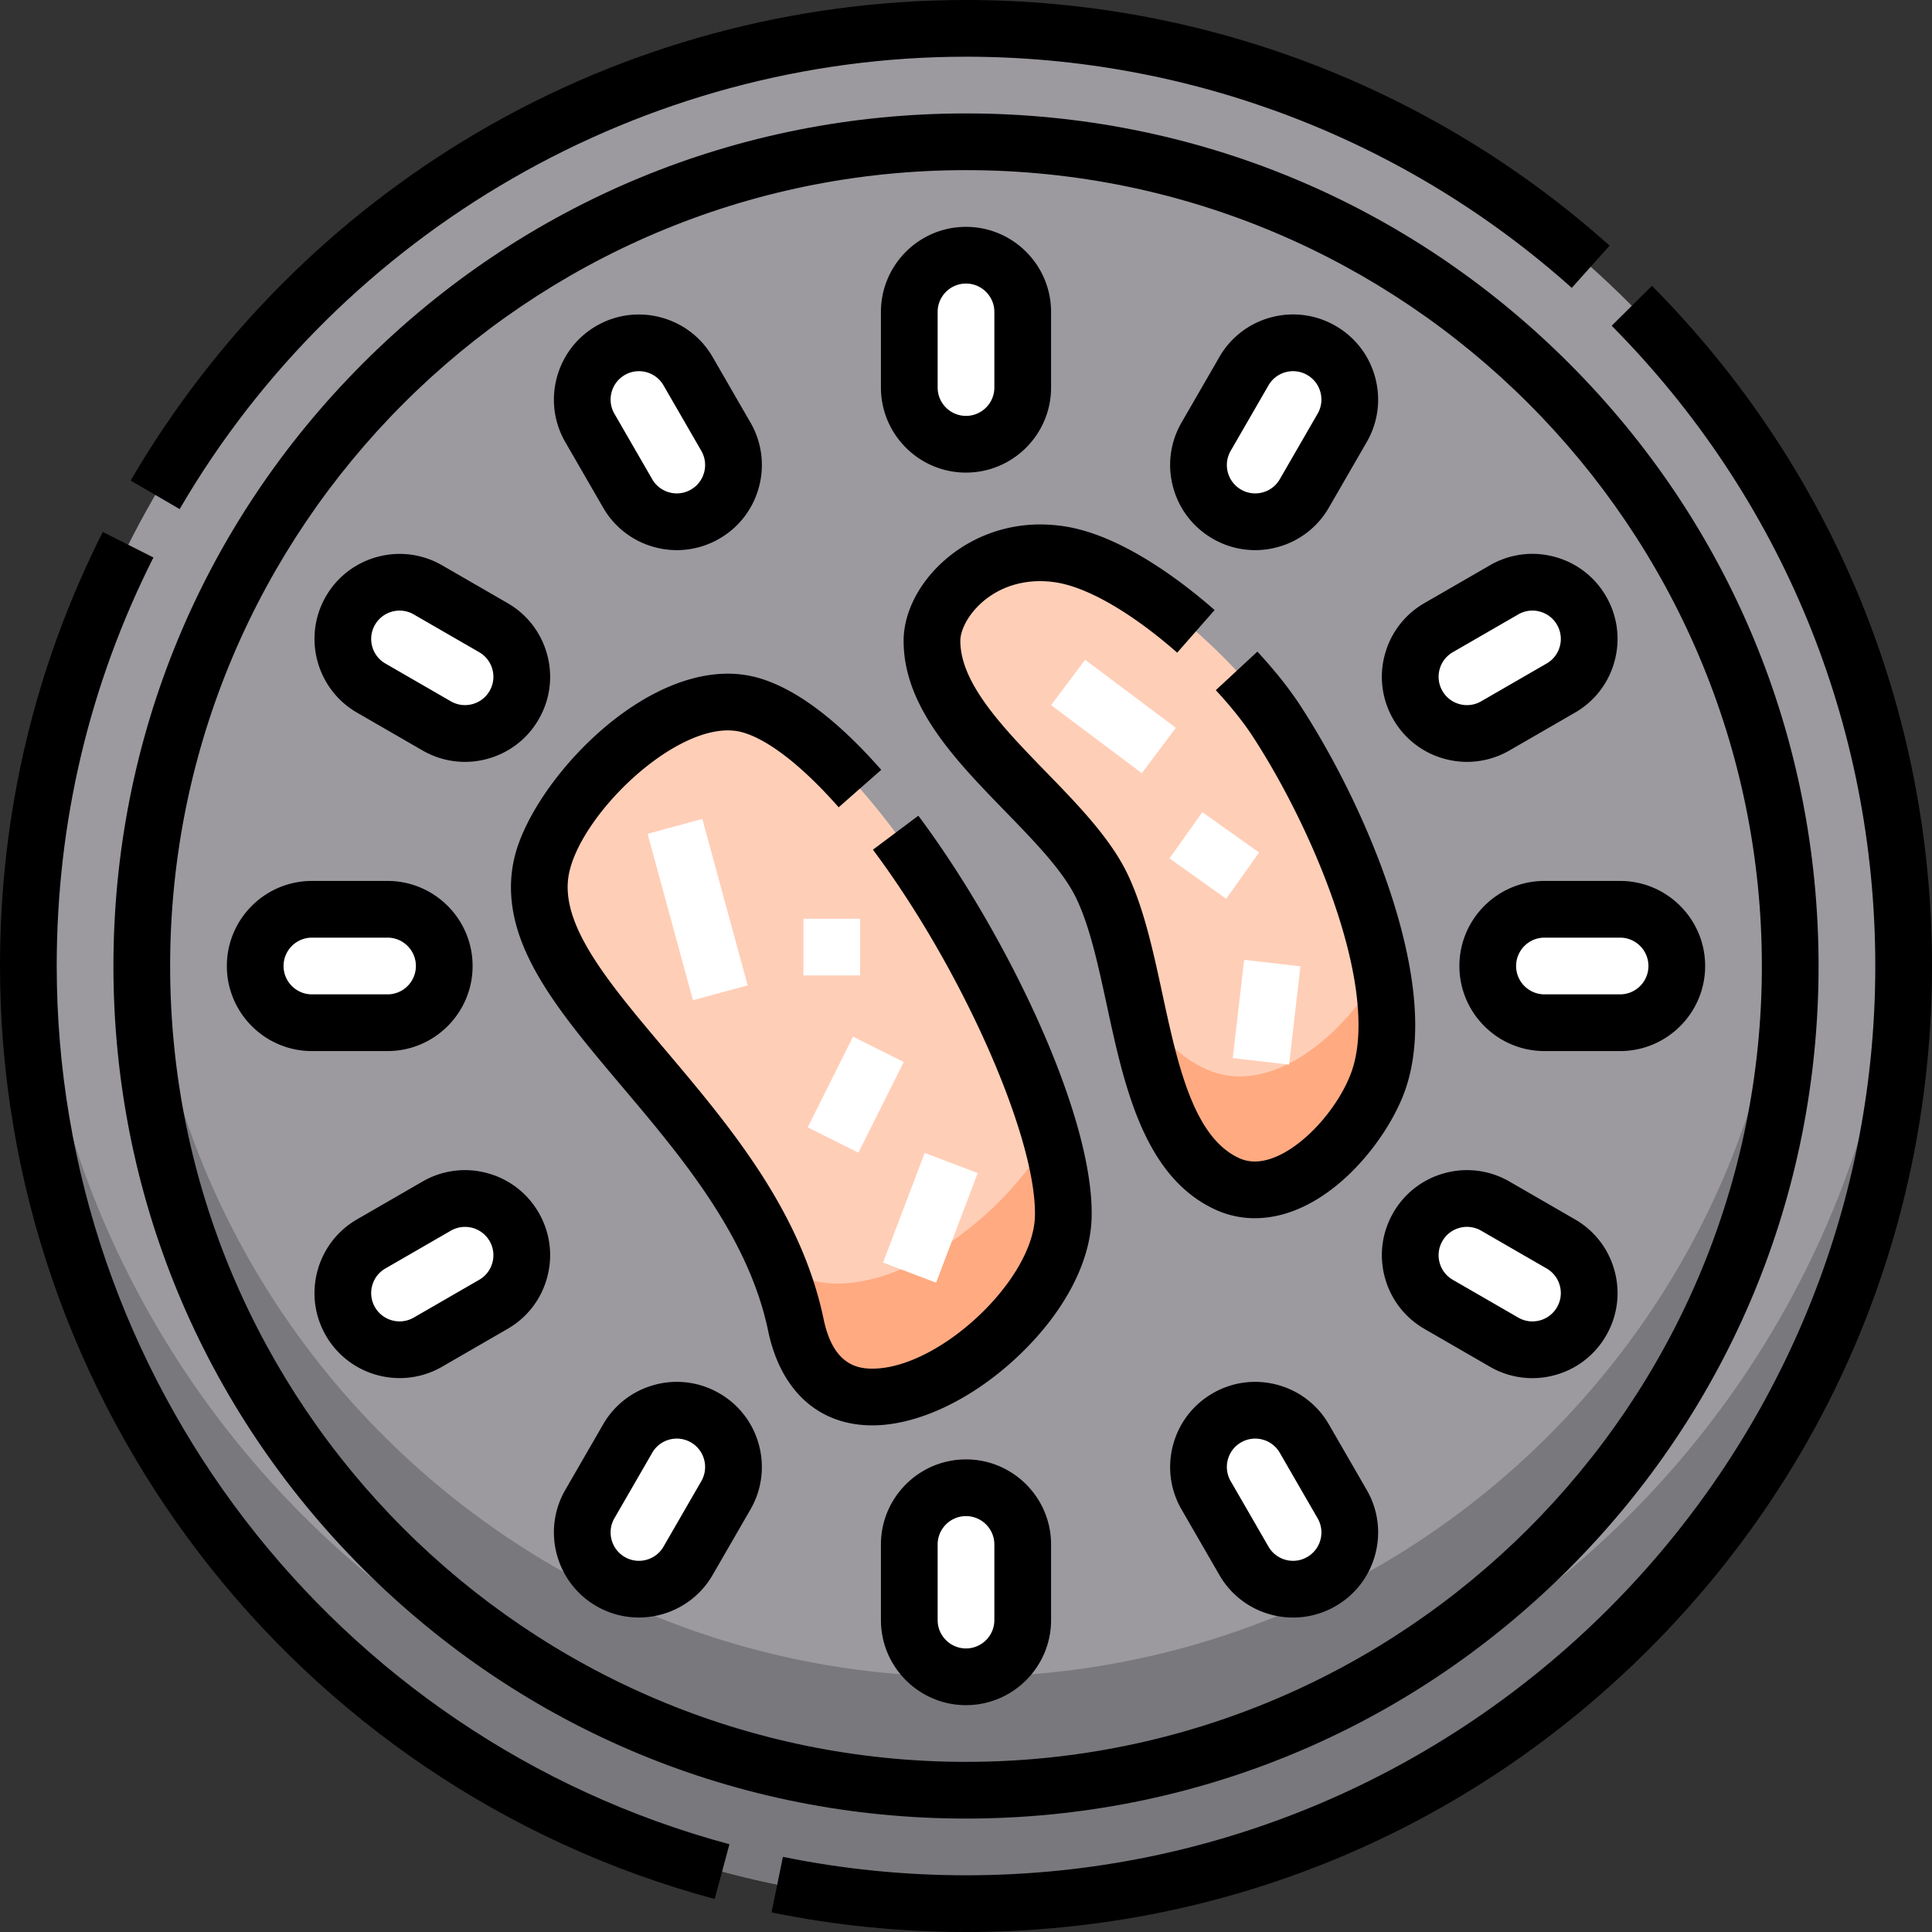 <svg xmlns="http://www.w3.org/2000/svg" id="Capa_1" width="512" height="512" viewBox="0 0 511 511"><rect x="0" y="0" width="511" height="511" fill="#333333" stroke="none"/><g><g><circle cx="255.5" cy="255.5" r="248" fill="#9c9a9f"/><path fill="#79787d" d="M255.5 473.5c-131.928 0-239.778-103.02-247.535-233a251.846 251.846 0 0 0-.465 15c0 136.967 111.033 248 248 248s248-111.033 248-248c0-5.038-.168-10.036-.465-15-7.757 129.98-115.607 233-247.535 233z"/><circle cx="255.5" cy="255.5" r="218" fill="#9c9a9f"/><path fill="#79787d" d="M255.5 443.5c-115.355 0-209.768-89.601-217.477-203a221.075 221.075 0 0 0-.523 15c0 120.398 97.602 218 218 218s218-97.602 218-218c0-5.043-.186-10.042-.523-15-7.709 113.399-102.122 203-217.477 203z"/><g fill="#fff"><path d="M255.5 117.5c-8.284 0-15-6.716-15-15v-20c0-8.284 6.716-15 15-15 8.284 0 15 6.716 15 15v20c0 8.284-6.716 15-15 15zM255.5 393.5c-8.284 0-15 6.716-15 15v20c0 8.284 6.716 15 15 15 8.284 0 15-6.716 15-15v-20c0-8.284-6.716-15-15-15zM186.5 135.988c-7.174 4.142-16.348 1.684-20.49-5.49l-10-17.321c-4.142-7.174-1.684-16.348 5.49-20.49 7.174-4.142 16.348-1.684 20.49 5.49l10 17.321c4.143 7.175 1.684 16.348-5.49 20.49zM324.5 375.012c-7.174 4.142-9.633 13.316-5.49 20.49l10 17.321c4.142 7.174 13.316 9.633 20.49 5.49 7.174-4.142 9.633-13.316 5.49-20.49l-10-17.321c-4.142-7.175-13.316-9.633-20.49-5.49zM135.988 186.5c-4.142 7.174-13.316 9.633-20.49 5.49l-17.321-10c-7.174-4.142-9.633-13.316-5.49-20.49 4.142-7.174 13.316-9.633 20.49-5.49l17.321 10c7.175 4.142 9.633 13.316 5.49 20.49zM375.012 324.5c-4.142 7.174-1.684 16.348 5.49 20.49l17.321 10c7.174 4.142 16.348 1.684 20.49-5.49 4.142-7.174 1.684-16.348-5.49-20.49l-17.321-10c-7.175-4.143-16.348-1.684-20.49 5.49zM117.5 255.5c0 8.284-6.716 15-15 15h-20c-8.284 0-15-6.716-15-15 0-8.284 6.716-15 15-15h20c8.284 0 15 6.716 15 15zM393.5 255.5c0 8.284 6.716 15 15 15h20c8.284 0 15-6.716 15-15 0-8.284-6.716-15-15-15h-20c-8.284 0-15 6.716-15 15zM135.988 324.5c4.142 7.174 1.684 16.348-5.49 20.49l-17.321 10c-7.174 4.142-16.348 1.684-20.49-5.49-4.142-7.174-1.684-16.348 5.49-20.49l17.321-10c7.175-4.143 16.348-1.684 20.49 5.49zM375.012 186.5c4.142 7.174 13.316 9.633 20.49 5.49l17.321-10c7.174-4.142 9.633-13.316 5.49-20.49-4.142-7.174-13.316-9.633-20.49-5.49l-17.321 10c-7.175 4.142-9.633 13.316-5.49 20.49zM186.5 375.012c7.174 4.142 9.633 13.316 5.49 20.49l-10 17.321c-4.142 7.174-13.316 9.633-20.49 5.49-7.174-4.142-9.633-13.316-5.49-20.49l10-17.321c4.142-7.175 13.316-9.633 20.49-5.49zM324.5 135.988c7.174 4.142 16.348 1.684 20.49-5.49l10-17.321c4.142-7.174 1.684-16.348-5.49-20.49-7.174-4.142-16.348-1.684-20.49 5.49l-10 17.321c-4.143 7.175-1.684 16.348 5.49 20.49z"/></g><path fill="#ffceb7" d="M143.5 228.011c5-19 34-47.511 55-41.511 33.585 9.596 83.73 99.458 82.724 135.456-.867 31-61.578 72.317-70.724 28.484-11.455-54.899-75.996-88.243-67-122.429zM246.5 169.5c0 24 35 44 45 65 11.241 23.605 9.283 67.576 33 78.578 16 7.422 34.622-12.06 40-27 9-25-10-69.578-27-95.578-10.739-16.424-37.614-40.818-57-43.861-20-3.139-34 11.693-34 22.861z"/><g fill="#ffaa81"><path d="M204.938 333.026c2.386 5.562 4.298 11.356 5.562 17.413 9.146 43.833 69.857 2.516 70.724-28.484.168-5.991-1.089-13.48-3.443-21.838-14.782 27.203-54.446 51.358-72.843 32.909zM318.746 282.676c-9.004-4.177-15.036-12.168-19.472-22.089 4.701 21.505 8.823 44.882 25.227 52.491 16 7.422 34.622-12.06 40-27 2.973-8.258 2.878-18.657.822-29.812-9.229 16.976-29.15 34.494-46.577 26.41z"/></g></g><g fill="#fff"><path d="m278 186.5 9-12 24 18-9 12zM326.055 279.86l3.01-25.99 14.894 1.725-3.01 25.99zM171.28 220.546l14.475-3.945 11.995 44.01-14.475 3.945zM213.626 298.176l11.994-23.989 13.41 6.705-11.994 23.989zM233.565 333.94l11.01-29 14.027 5.326-11.01 29zM309.314 227.038l8.7-12.226 15.001 10.675-8.7 12.226zM212.5 243h15v15h-15z"/></g><g><path d="m436.926 75.598-10.65 10.562C471.238 131.5 496 191.64 496 255.5 496 388.112 388.112 496 255.5 496c-16.306 0-32.6-1.641-48.427-4.876l-3.004 14.696c16.814 3.437 34.118 5.18 51.431 5.18 68.247 0 132.408-26.577 180.666-74.834C484.424 387.908 511 323.747 511 255.5c0-67.843-26.307-131.733-74.074-179.902zM15 255.5c0-38.006 8.606-74.36 25.579-108.051L27.183 140.7C9.146 176.504 0 215.128 0 255.5c0 115.387 77.734 216.861 189.034 246.768l3.893-14.486C88.166 459.632 15 364.115 15 255.5zM255.5 15c59.22 0 116.123 21.714 160.227 61.144l9.998-11.183C378.866 23.07 318.413 0 255.5 0c-45.52 0-90.211 12.122-129.245 35.054-37.881 22.256-69.59 54.087-91.698 92.052l12.962 7.549C90.498 60.849 170.192 15 255.5 15z"/><path d="M255.5 30c-60.233 0-116.861 23.456-159.453 66.047S30 195.267 30 255.5s23.456 116.861 66.047 159.453S195.267 481 255.5 481s116.861-23.456 159.453-66.047C457.544 372.361 481 315.733 481 255.5s-23.456-116.861-66.047-159.453C372.361 53.456 315.733 30 255.5 30zm0 436C139.43 466 45 371.57 45 255.5S139.43 45 255.5 45 466 139.43 466 255.5 371.57 466 255.5 466z"/><path d="M255.5 125c12.406 0 22.5-10.093 22.5-22.5v-20c0-12.407-10.094-22.5-22.5-22.5-12.407 0-22.5 10.093-22.5 22.5v20c0 12.407 10.093 22.5 22.5 22.5zM248 82.5c0-4.136 3.364-7.5 7.5-7.5s7.5 3.364 7.5 7.5v20c0 4.136-3.364 7.5-7.5 7.5s-7.5-3.364-7.5-7.5zM255.5 386c-12.407 0-22.5 10.093-22.5 22.5v20c0 12.407 10.093 22.5 22.5 22.5 12.406 0 22.5-10.093 22.5-22.5v-20c0-12.407-10.094-22.5-22.5-22.5zm7.5 42.5c0 4.136-3.364 7.5-7.5 7.5s-7.5-3.364-7.5-7.5v-20c0-4.136 3.364-7.5 7.5-7.5s7.5 3.364 7.5 7.5zM159.515 134.248a22.35 22.35 0 0 0 13.662 10.483 22.376 22.376 0 0 0 17.074-2.248 22.357 22.357 0 0 0 10.483-13.662 22.354 22.354 0 0 0-2.248-17.073l-10-17.32c-6.203-10.745-19.991-14.439-30.736-8.236-10.744 6.204-14.438 19.992-8.235 30.736zm5.735-35.066a7.452 7.452 0 0 1 5.691-.749 7.454 7.454 0 0 1 4.554 3.495l10 17.32c2.068 3.582.836 8.177-2.745 10.245a7.454 7.454 0 0 1-5.69.75 7.454 7.454 0 0 1-4.554-3.495l-10-17.32c-2.069-3.582-.837-8.178 2.744-10.246zM351.485 376.752a22.353 22.353 0 0 0-13.661-10.484c-5.808-1.555-11.869-.757-17.074 2.248s-8.928 7.857-10.483 13.662-.757 11.869 2.248 17.073l10 17.32a22.353 22.353 0 0 0 13.661 10.484 22.369 22.369 0 0 0 17.074-2.248c5.205-3.005 8.928-7.857 10.483-13.663s.757-11.869-2.248-17.073zm-2.24 30.512a7.454 7.454 0 0 1-3.495 4.554 7.457 7.457 0 0 1-5.691.749 7.45 7.45 0 0 1-4.554-3.495l-10-17.321a7.45 7.45 0 0 1-.75-5.69 7.454 7.454 0 0 1 3.495-4.554 7.459 7.459 0 0 1 5.691-.749 7.45 7.45 0 0 1 4.554 3.495l10 17.321a7.449 7.449 0 0 1 .75 5.69zM94.428 188.485l17.32 10a22.363 22.363 0 0 0 17.073 2.248 22.357 22.357 0 0 0 13.662-10.483c3.005-5.205 3.804-11.269 2.248-17.074s-5.279-10.657-10.483-13.662l-17.32-10c-10.745-6.202-24.531-2.508-30.736 8.235-6.203 10.745-2.509 24.533 8.236 30.736zm4.754-23.235a7.505 7.505 0 0 1 10.245-2.746l17.32 10c1.735 1.002 2.976 2.619 3.495 4.554s.252 3.956-.75 5.69c-2.067 3.582-6.663 4.813-10.245 2.745l-17.32-10c-1.735-1.002-2.976-2.619-3.495-4.554s-.251-3.954.75-5.689zM416.572 322.515l-17.32-10a22.356 22.356 0 0 0-17.073-2.248 22.354 22.354 0 0 0-13.662 10.483v.001c-3.005 5.205-3.804 11.268-2.248 17.073s5.278 10.657 10.483 13.662l17.32 10a22.366 22.366 0 0 0 17.073 2.248 22.354 22.354 0 0 0 13.662-10.483c3.005-5.205 3.804-11.269 2.248-17.074s-5.278-10.657-10.483-13.662zm-4.755 23.235a7.453 7.453 0 0 1-4.554 3.494 7.449 7.449 0 0 1-5.691-.749l-17.32-10c-1.735-1.002-2.977-2.619-3.495-4.554s-.252-3.956.75-5.69v-.001a7.453 7.453 0 0 1 4.554-3.494 7.456 7.456 0 0 1 5.691.749l17.32 10c1.735 1.002 2.977 2.619 3.495 4.554s.252 3.956-.75 5.691zM125 255.5c0-12.407-10.093-22.5-22.5-22.5h-20C70.093 233 60 243.093 60 255.5S70.093 278 82.5 278h20c12.407 0 22.5-10.093 22.5-22.5zm-50 0c0-4.136 3.364-7.5 7.5-7.5h20c4.136 0 7.5 3.364 7.5 7.5s-3.364 7.5-7.5 7.5h-20c-4.136 0-7.5-3.364-7.5-7.5zM386 255.5c0 12.407 10.094 22.5 22.5 22.5h20c12.406 0 22.5-10.093 22.5-22.5S440.906 233 428.5 233h-20c-12.406 0-22.5 10.093-22.5 22.5zm50 0c0 4.136-3.364 7.5-7.5 7.5h-20c-4.136 0-7.5-3.364-7.5-7.5s3.364-7.5 7.5-7.5h20c4.136 0 7.5 3.364 7.5 7.5zM128.821 310.267a22.36 22.36 0 0 0-17.073 2.248l-17.32 10c-10.745 6.203-14.439 19.991-8.236 30.736 4.163 7.21 11.742 11.245 19.524 11.245 3.814 0 7.678-.969 11.212-3.01l17.32-10c5.205-3.005 8.928-7.857 10.483-13.662s.757-11.869-2.248-17.074a22.347 22.347 0 0 0-13.662-10.483zm1.422 23.674a7.454 7.454 0 0 1-3.495 4.554l-17.32 10c-3.583 2.068-8.178.835-10.246-2.745-1.001-1.735-1.268-3.756-.749-5.691s1.76-3.552 3.495-4.554l17.32-10a7.505 7.505 0 0 1 10.245 2.746 7.449 7.449 0 0 1 .75 5.69zM376.752 159.515a22.35 22.35 0 0 0-10.483 13.662 22.35 22.35 0 0 0 2.248 17.073v.001a22.354 22.354 0 0 0 13.662 10.483c1.938.519 3.905.776 5.859.776a22.38 22.38 0 0 0 11.214-3.024l17.32-10c5.205-3.005 8.928-7.857 10.483-13.662s.757-11.869-2.248-17.073a22.352 22.352 0 0 0-13.662-10.484 22.362 22.362 0 0 0-17.073 2.248zm28.559 1.982c2.645-.013 5.2 1.442 6.507 3.753a7.45 7.45 0 0 1 .75 5.69 7.454 7.454 0 0 1-3.495 4.554l-17.32 10a7.45 7.45 0 0 1-5.691.749 7.45 7.45 0 0 1-4.554-3.494v-.001a7.45 7.45 0 0 1-.75-5.69 7.454 7.454 0 0 1 3.495-4.554l17.32-10a7.465 7.465 0 0 1 3.738-1.007zM190.25 368.517a22.356 22.356 0 0 0-17.074-2.248 22.357 22.357 0 0 0-13.662 10.483l-10 17.32c-6.203 10.744-2.509 24.532 8.235 30.736a22.357 22.357 0 0 0 11.212 3.01c7.782 0 15.361-4.036 19.523-11.246l10-17.32a22.354 22.354 0 0 0 2.248-17.073 22.342 22.342 0 0 0-10.482-13.662zm-4.755 23.235-10 17.32c-1.002 1.735-2.619 2.976-4.554 3.495s-3.957.252-5.69-.749c-3.582-2.068-4.813-6.664-2.746-10.246l10-17.32a7.454 7.454 0 0 1 4.554-3.495 7.455 7.455 0 0 1 5.69.749c3.583 2.069 4.814 6.664 2.746 10.246zM320.75 142.483a22.364 22.364 0 0 0 17.074 2.248 22.355 22.355 0 0 0 13.661-10.483l10-17.32c3.005-5.205 3.804-11.269 2.248-17.074s-5.278-10.657-10.483-13.663a22.354 22.354 0 0 0-17.074-2.248 22.355 22.355 0 0 0-13.661 10.483l-10 17.32c-3.005 5.205-3.804 11.269-2.248 17.074s5.278 10.659 10.483 13.663zm4.755-23.235 10-17.321a7.45 7.45 0 0 1 4.554-3.494 7.452 7.452 0 0 1 5.691.749c1.735 1.002 2.977 2.619 3.495 4.554s.252 3.956-.75 5.691l-10 17.321a7.45 7.45 0 0 1-4.554 3.494 7.454 7.454 0 0 1-5.691-.75 7.45 7.45 0 0 1-3.495-4.554 7.45 7.45 0 0 1 .75-5.69zM230.883 224.737c23.23 31.056 42.856 75.079 42.856 96.133 0 .298-.005.591-.013.876-.472 16.929-25.387 40.254-42.997 40.254-4.36 0-10.439-1.357-12.888-13.093-5.999-28.75-25.008-51.25-41.778-71.101-13.909-16.463-25.921-30.682-25.921-43.156 0-1.623.2-3.17.61-4.73 3.994-15.174 26.259-36.734 41.749-36.734 1.393 0 2.718.177 3.938.525 6.847 1.957 15.861 8.993 25.382 19.812l11.261-9.909c-11.726-13.325-22.667-21.509-32.521-24.325a29.353 29.353 0 0 0-8.059-1.103c-24.903 0-51.294 29.068-56.254 47.916a33.589 33.589 0 0 0-1.104 8.548c0 17.962 13.653 34.123 29.462 52.836 15.623 18.492 33.33 39.451 38.553 64.485 3.318 15.906 13.367 25.029 27.57 25.029 11.802 0 26.004-6.646 37.991-17.778 12.373-11.491 19.663-24.998 20-37.061.012-.424.019-.854.019-1.291 0-27.436-23.31-74.992-45.844-105.117zM321.344 319.882a24.886 24.886 0 0 0 10.544 2.326c18.812 0 34.792-20.043 39.669-33.589 1.829-5.081 2.757-10.969 2.757-17.501 0-26.264-15.337-61.476-30.536-84.722-2.847-4.353-6.722-9.211-11.209-14.049l-10.998 10.199c3.922 4.23 7.26 8.4 9.652 12.059 13.529 20.692 28.091 53.461 28.091 76.513 0 4.794-.629 8.973-1.87 12.42-3.94 10.946-15.963 23.67-25.556 23.67a9.832 9.832 0 0 1-4.231-.934c-12.049-5.589-16.204-24.837-20.223-43.451-2.391-11.07-4.861-22.517-9.162-31.548-4.535-9.524-13.2-18.443-21.579-27.069C265.536 192.722 254 180.846 254 169.5c0-5.358 7.451-15.788 21.11-15.788 1.385 0 2.807.113 4.227.336 8.402 1.319 20.075 8.09 32.024 18.577l9.895-11.273c-8.243-7.235-24.349-19.729-39.592-22.122a42.442 42.442 0 0 0-6.554-.518c-20.667 0-36.11 16.254-36.11 30.788 0 17.433 13.692 31.527 26.934 45.158 7.879 8.111 15.321 15.772 18.795 23.066 3.55 7.454 5.732 17.563 8.043 28.265 4.569 21.169 9.749 45.161 28.572 53.893z"/></g></g></svg>